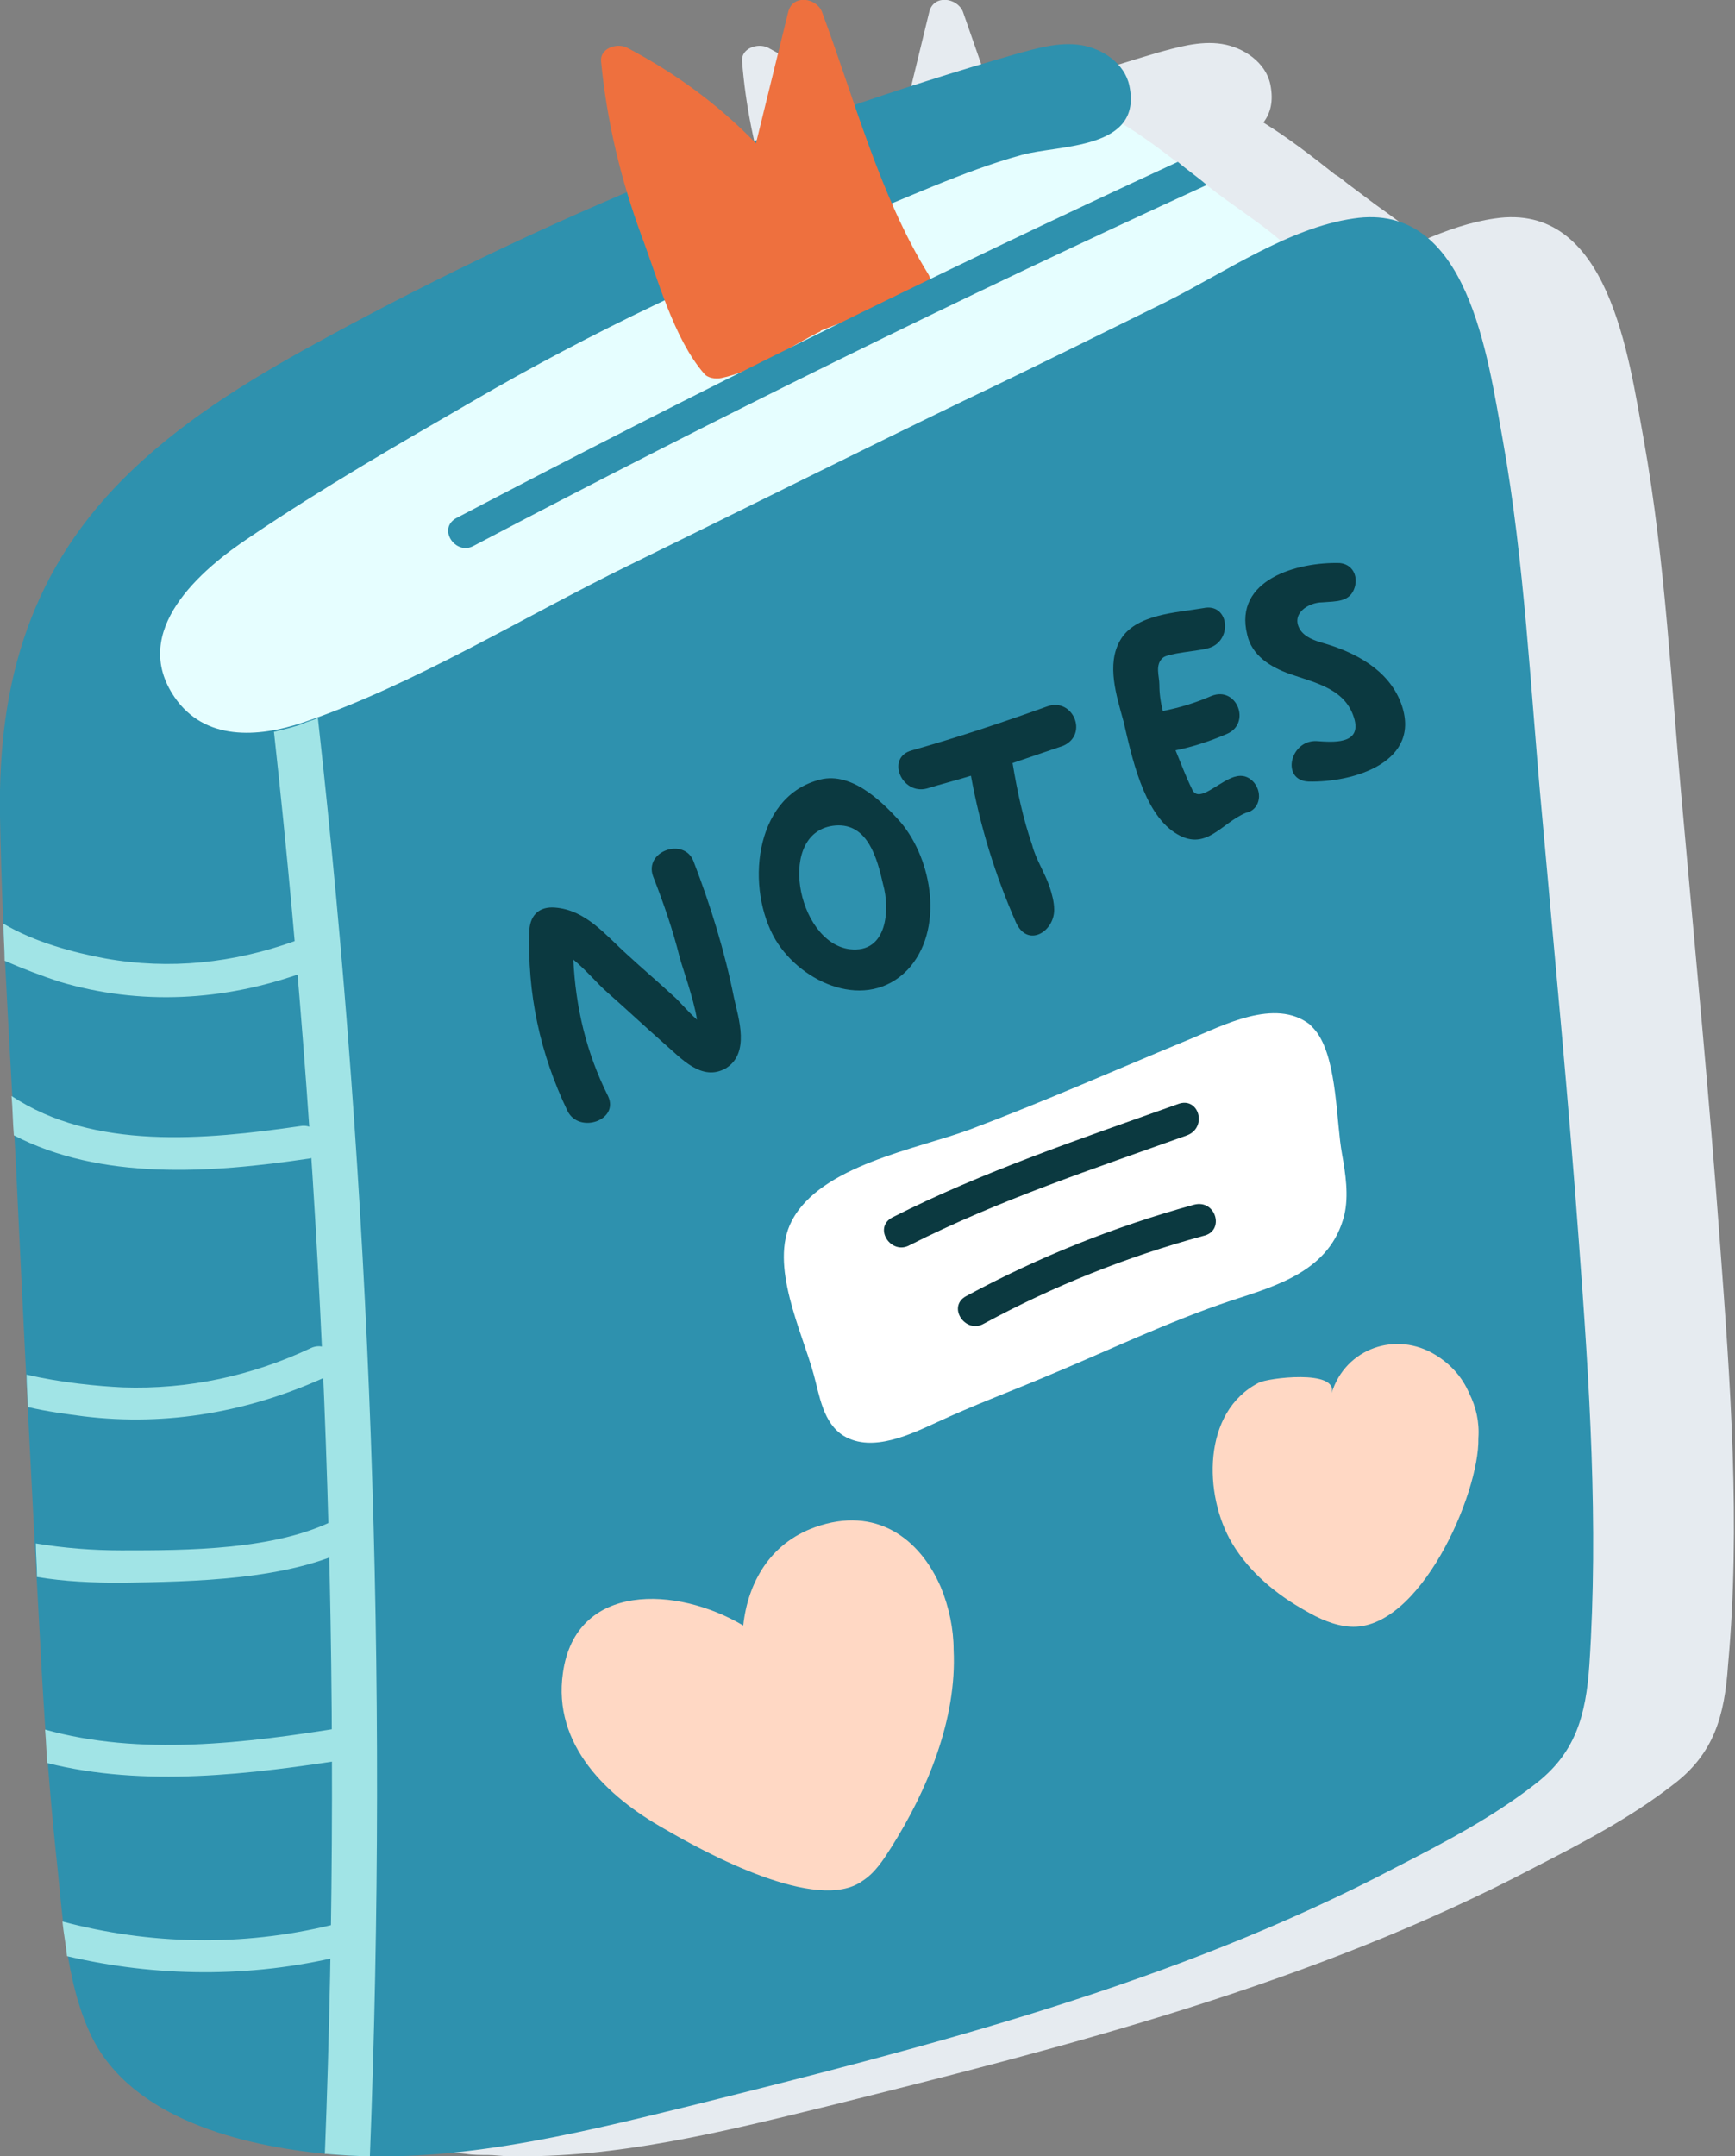 <?xml version="1.0" encoding="utf-8"?>
<!-- Generator: Adobe Illustrator 25.4.1, SVG Export Plug-In . SVG Version: 6.00 Build 0)  -->
<svg version="1.1" id="圖層_1" xmlns="http://www.w3.org/2000/svg" xmlns:xlink="http://www.w3.org/1999/xlink" x="0px" y="0px"
	 viewBox="0 0 150.1 186.5" enable-background="new 0 0 150.1 186.5" xml:space="preserve">
<rect x="0" y="0" width="150.1" height="186.5" fill="#808080" stroke="none"/>
<g>
	<path fill="#E6EBF0" d="M148.8,107.5c-0.9-12.4-2.1-24.7-3.2-37.1c-1-10.8-1.5-21.8-3.4-32.4c-1.3-7.1-3-20.6-12.9-19.1
		c-2.1,0.3-4.1,1-6.2,1.9c-1.3-1.1-2.7-2.1-4.1-3.1c-0.8-0.6-1.6-1.2-2.4-1.8c0,0,0,0,0,0c-0.4-0.3-0.7-0.6-1.1-0.8
		c-2-1.6-4.1-3.2-6.2-4.5c0.6-0.8,0.9-1.8,0.6-3.3c-0.4-1.9-2.3-3.2-4.2-3.5c-1.9-0.3-3.9,0.3-5.7,0.8C95.3,6,90.7,7.5,86.1,9.1
		c-0.9-2.7-1.9-5.5-2.8-8.1c-0.5-1.2-2.5-1.5-2.9,0l-2.7,11.1c-0.1,0-0.2,0.1-0.3,0.1C74.2,9,70.5,6.3,66.4,4.1
		c-0.9-0.4-2.3,0.1-2.2,1.2c0.3,3.9,1.1,7.6,2.2,11.3c-8.7,3.7-17.2,7.8-25.5,12.3c-6.1,3.3-12.2,6.9-17.2,11.7
		C14.9,49,12.1,58.9,12.2,70.6c0,3.5,0.2,7.1,0.3,10.6c0,0.6,0.1,1.3,0.1,1.9h0c0.2,3.9,0.4,7.8,0.6,11.7c0.1,1.1,0.1,2.2,0.2,3.3h0
		c0.1,2.4,0.3,4.9,0.4,7.3c0.5,9.4,0.9,18.7,1.4,28.1c0,0,0,0,0,0c0,1,0.1,1.9,0.1,2.9h0c0.1,2,0.2,4.1,0.3,6.1
		c0.2,3.3,0.4,6.7,0.6,10c0,0,0,0,0,0l0,0c0.2,2.5,0.4,4.9,0.7,7.4c0.6,5.3,0.8,11.4,3.1,16.2c3.5,7.2,13.1,9.5,20.3,10.2
		c0.6,0.1,1.3,0.1,1.9,0.1c0.6,0,1.2,0.1,1.8,0.1c0,0,0,0,0,0c0,0,0,0,0,0c9.3,0.2,18.5-2.1,27.5-4.3c20.9-5.2,42.1-10.6,61.3-20.7
		c4.1-2.1,8.3-4.3,11.9-7.1c3.6-2.7,4.5-6,4.8-10.4C150.6,131.9,149.7,119.6,148.8,107.5z"/>
	<g>
		<path fill="#E6FEFF" d="M114.3,25.6c-1.3-3.6-4.6-5.7-7.5-7.8c-4-2.8-8.1-6.7-12.6-8.6c-3.4-1.5-6.9-0.7-10.3,0.1
			c-5.1,1.1-10.1,2.5-15.1,4.2c-20.9,7.2-39.8,19-58.5,30.7c-0.9,0.5-1.1,1.4-0.8,2.1c-7.2,9.6-0.6,26.9,12.3,27.2
			c4.5,0.1,8.7-1.7,12.8-3.2c4.7-1.7,9.4-3.5,14.1-5.3c9-3.5,17.9-7.1,26.6-11.2c9-4.3,17.9-9,26.4-14.3
			C106.1,36.7,116.8,32.4,114.3,25.6z"/>
		<path fill="#2E91AE" d="M136.6,107.5c-0.9-12.4-2.1-24.7-3.2-37.1c-1-10.8-1.5-21.8-3.4-32.4c-1.3-7.1-3-20.6-12.9-19.1
			c-5.6,0.8-11.2,4.7-16.2,7.2c-5.9,2.9-11.7,5.8-17.6,8.6c-9.5,4.6-19.3,9.5-28.9,14.2c-9.2,4.5-18.5,10.3-28.2,13.6
			c-3.9,1.3-8.5,1.6-11.1-2.2c-3.9-5.7,2.2-11,6.6-13.9c6.2-4.2,12.8-8,19.2-11.7C51.2,28.7,62,23.6,73.2,19.2
			c4.9-1.9,10.1-4.4,15.2-5.8c3.2-0.9,10.5-0.4,9.3-6c-0.4-1.9-2.3-3.2-4.2-3.5c-1.9-0.3-3.9,0.3-5.7,0.8
			C67.3,10.6,47.4,18.8,28.6,29c-6.1,3.3-12.2,6.9-17.2,11.7C2.7,49-0.2,58.9,0,70.6c0.2,11.6,1.1,23.2,1.6,34.8
			c0.6,12.4,1.2,24.7,1.9,37.1c0.3,5.8,0.7,11.6,1.3,17.4c0.6,5.3,0.8,11.4,3.1,16.2c3.5,7.2,13.1,9.5,20.3,10.2
			c10.5,1,21.1-1.6,31.3-4.1c20.9-5.2,42.1-10.6,61.3-20.7c4.1-2.1,8.3-4.3,11.9-7.1c3.6-2.7,4.5-6,4.8-10.4
			C138.3,131.9,137.5,119.6,136.6,107.5z"/>
		<path fill="#FFD8C4" d="M81.4,137.3c-1.8-4.2-5.6-7.1-10.9-5.2c-3.9,1.4-5.8,4.8-6.2,8.5c-5.7-3.4-14.5-3.8-15.6,4.1
			c-0.9,6.2,3.8,10.7,8.8,13.5c3.6,2.1,13.2,7.3,17.1,4.5c1.1-0.7,1.8-1.8,2.5-2.9c3.1-4.9,5.7-11.1,5.4-17.1
			C82.5,140.9,82.1,139,81.4,137.3z"/>
		<path fill="#FFD8C4" d="M127.1,120.5c-0.6-1.4-1.6-2.5-2.9-3.3c-3.4-2.1-7.8-0.6-9,3.3c0.6-2.1-5.6-1.3-6.3-0.9
			c-4.9,2.5-4.8,9.7-2.3,13.9c1.5,2.5,3.8,4.4,6.3,5.8c1.2,0.7,2.5,1.3,3.9,1.4c6,0.4,11.2-11.5,11.1-16.3
			C128,123,127.7,121.7,127.1,120.5z"/>
		<path fill="#A1E4E6" d="M28.2,186.3c1.3,0.1,2.5,0.2,3.8,0.2c1.6-41.5,0.1-83.1-4.5-124.4c-0.4,0.2-0.9,0.3-1.3,0.5
			c-0.8,0.3-1.7,0.5-2.5,0.7c4.5,40.9,6,82,4.4,123.1C28.1,186.3,28.1,186.3,28.2,186.3z"/>
		<g>
			<path fill="#0B3940" d="M63.5,86.3c-0.8-4-2-7.9-3.5-11.8c-0.8-2.1-4.3-0.9-3.5,1.3c0.9,2.3,1.7,4.6,2.3,7
				c0.2,0.8,1.2,3.5,1.5,5.4c-0.8-0.7-1.6-1.7-2.1-2.1c-1.3-1.2-2.6-2.3-3.9-3.5c-1.9-1.7-3.6-3.9-6.3-4.1c-1.3-0.1-2.1,0.6-2.2,1.9
				c-0.2,5.5,0.9,10.7,3.3,15.7c1,2,4.5,0.8,3.5-1.3c-1.9-3.8-2.8-7.7-3-11.8c1.1,0.9,2.1,2.1,2.9,2.8c1.7,1.5,3.3,3,5,4.5
				c1.4,1.2,3.2,3.3,5.3,2.1C64.9,91.1,63.9,88.1,63.5,86.3z"/>
			<path fill="#0B3940" d="M77.9,71.1c-1.7-1.9-4.4-4.5-7.2-3.6c-5.5,1.6-6.2,9.4-3.6,13.8c2.3,3.8,7.9,6.2,11.4,2.6
				C81.7,80.5,80.7,74.4,77.9,71.1z M73.5,82.1c-4.6-0.6-6.4-10.3-1.2-10.7c2.8-0.2,3.6,2.9,4.1,5.1C77,78.6,76.8,82.5,73.5,82.1z"
				/>
			<path fill="#0B3940" d="M90.6,61.1c-3.9,1.4-7.8,2.7-11.7,3.8c-2.3,0.6-0.9,3.9,1.3,3.3c1.3-0.4,2.5-0.7,3.8-1.1
				c0.8,4.4,2.1,8.6,3.9,12.7c1,2.2,3.3,0.8,3.3-1.1c0-0.7-0.2-1.4-0.4-2c-0.4-1.2-1.2-2.4-1.5-3.6c-0.8-2.3-1.3-4.7-1.7-7.1
				c1.5-0.5,2.9-1,4.4-1.5C94.2,63.5,92.8,60.3,90.6,61.1z"/>
			<path fill="#0B3940" d="M108.5,67.7c-0.6-0.7-1.3-0.7-2-0.4c-1.4,0.6-2.9,2.2-3.4,0.9c-0.5-1-0.9-2.1-1.4-3.3
				c1.5-0.3,3-0.8,4.4-1.4c2.2-0.9,0.9-4.2-1.3-3.3c-1.4,0.6-2.7,1-4.2,1.3c-0.2-0.8-0.3-1.5-0.3-2.3c0-0.7-0.4-1.7,0.3-2.3
				c0.4-0.4,3.1-0.6,3.8-0.8c2.3-0.5,2-4-0.3-3.5c-2.3,0.4-5.9,0.5-7.2,2.8c-1.2,2.1-0.3,4.8,0.3,7c0.7,3,1.7,7.8,4.4,9.6
				c2.7,1.8,4-0.8,6.2-1.7C108.9,70.1,109.3,68.7,108.5,67.7z"/>
			<path fill="#0B3940" d="M121.2,60.8c-1.1-2.9-4-4.4-6.8-5.2c-0.7-0.2-1.5-0.5-1.9-1.1c-0.9-1.4,0.7-2.4,1.9-2.4
				c1.2-0.1,2.4,0,2.8-1.3c0.3-1-0.2-2-1.3-2.1c-3.6-0.1-9.2,1.4-8,6.2c0.4,1.8,2,2.8,3.7,3.4c2.3,0.8,4.9,1.3,5.6,4
				c0.5,2.1-1.9,1.9-3.3,1.8c-2.3-0.1-3.1,3.4-0.7,3.5C117.1,67.7,123.1,65.9,121.2,60.8z"/>
		</g>
		<path fill="#EE703E" d="M80.3,23.7C76.1,16.9,73.9,8.5,71.1,1c-0.5-1.2-2.5-1.5-2.9,0l-2.8,11.4c-3.3-3.4-7-6.1-11.2-8.3
			c-0.9-0.4-2.3,0.1-2.2,1.2c0.5,5.2,1.7,10.2,3.5,15.1c1.4,3.7,2.8,8.9,5.4,11.9c0.3,0.4,1,0.5,1.5,0.4c2.9-0.6,5.9-2.7,8.5-4
			c0,0,0.1,0,0.1-0.1c2.8-1.1,5.7-2.1,8.6-3C80.3,25.5,80.8,24.5,80.3,23.7z"/>
		<path fill="#2E91AE" d="M101.9,14c-21,9.7-41.8,20-62.4,30.8c-1.7,0.9-0.1,3.3,1.5,2.4c20.9-11,42-21.4,63.4-31.2
			C103.6,15.3,102.7,14.7,101.9,14z"/>
		<g>
			<path fill="#FFFFFF" d="M114,89.4c-0.2-0.3-0.5-0.6-0.7-0.8c-3-2.3-7.5,0.1-10.4,1.3c-6.3,2.6-12.6,5.4-19,7.8
				c-4.6,1.7-12.9,3.1-15.4,7.9c-2,3.8,0.9,9.6,1.9,13.3c0.5,1.8,0.8,4.2,2.6,5.3c2.5,1.5,5.9-0.2,8.1-1.2c3-1.4,6.2-2.6,9.3-3.9
				c5.3-2.2,10.7-4.8,16.1-6.6c4-1.3,8.6-2.6,9.8-7.4c0.4-1.7,0.1-3.6-0.2-5.3C115.6,97.1,115.7,91.9,114,89.4z"/>
			<path fill="#0B3940" d="M101.9,95.5c-8.4,3-16.8,5.8-24.7,9.8c-1.7,0.9-0.1,3.3,1.5,2.4c7.7-3.9,15.9-6.6,24-9.5
				C104.5,97.5,103.7,94.8,101.9,95.5z"/>
			<path fill="#0B3940" d="M103.3,104.2c-6.9,1.9-13.4,4.5-19.7,7.9c-1.7,0.9-0.1,3.3,1.5,2.4c6.1-3.3,12.4-5.8,19-7.6
				C106,106.5,105.2,103.7,103.3,104.2z"/>
		</g>
		<g>
			<path fill="#A1E4E6" d="M26.9,116.6c-5.1,2.4-10.6,3.6-16.3,3.4c-2.1-0.1-5.3-0.4-8.3-1.1c0,0.9,0.1,1.9,0.1,2.8
				c1.7,0.4,3.3,0.6,4.8,0.8c7.3,0.9,14.5-0.4,21.2-3.5C30.2,118.3,28.6,115.8,26.9,116.6z"/>
			<path fill="#A1E4E6" d="M30.6,133.8c1.7-0.9,0.1-3.3-1.5-2.4c-5.2,2.7-12.9,2.7-18.6,2.7c-2.5,0-5-0.2-7.4-0.6
				c0,1,0.1,1.9,0.1,2.9c2.4,0.4,4.8,0.5,7.3,0.5C16.7,136.8,25,136.7,30.6,133.8z"/>
			<path fill="#A1E4E6" d="M0.3,79.9c0,1.1,0.1,2.2,0.1,3.2c1.6,0.7,3.2,1.3,4.7,1.8c7,2.1,14.3,1.7,21.2-0.8c1.8-0.6,1-3.4-0.8-2.7
				c-5.3,1.9-10.8,2.5-16.4,1.5C6.4,82.4,3,81.5,0.3,79.9z"/>
			<path fill="#A1E4E6" d="M29.5,169.2c1.9-0.5,1-3.2-0.8-2.7c-7.8,1.9-15.8,1.7-23.3-0.3c0.1,1,0.3,2,0.4,3
				C13.5,171,21.6,171.1,29.5,169.2z"/>
			<path fill="#A1E4E6" d="M29.8,149.4c-8.6,1.4-17.7,2.5-25.9,0.2c0.1,1,0.1,2,0.2,2.9c8.4,2.1,17.5,1,26.4-0.4
				C32.5,151.8,31.6,149.1,29.8,149.4z"/>
			<path fill="#A1E4E6" d="M26,97.4c-8.3,1.2-17.9,2.1-25-2.6c0.1,1.1,0.1,2.2,0.2,3.4c7.5,3.9,16.9,3.3,25.6,2
				C28.7,99.8,27.8,97.1,26,97.4z"/>
		</g>
	</g>
</g>
</svg>
